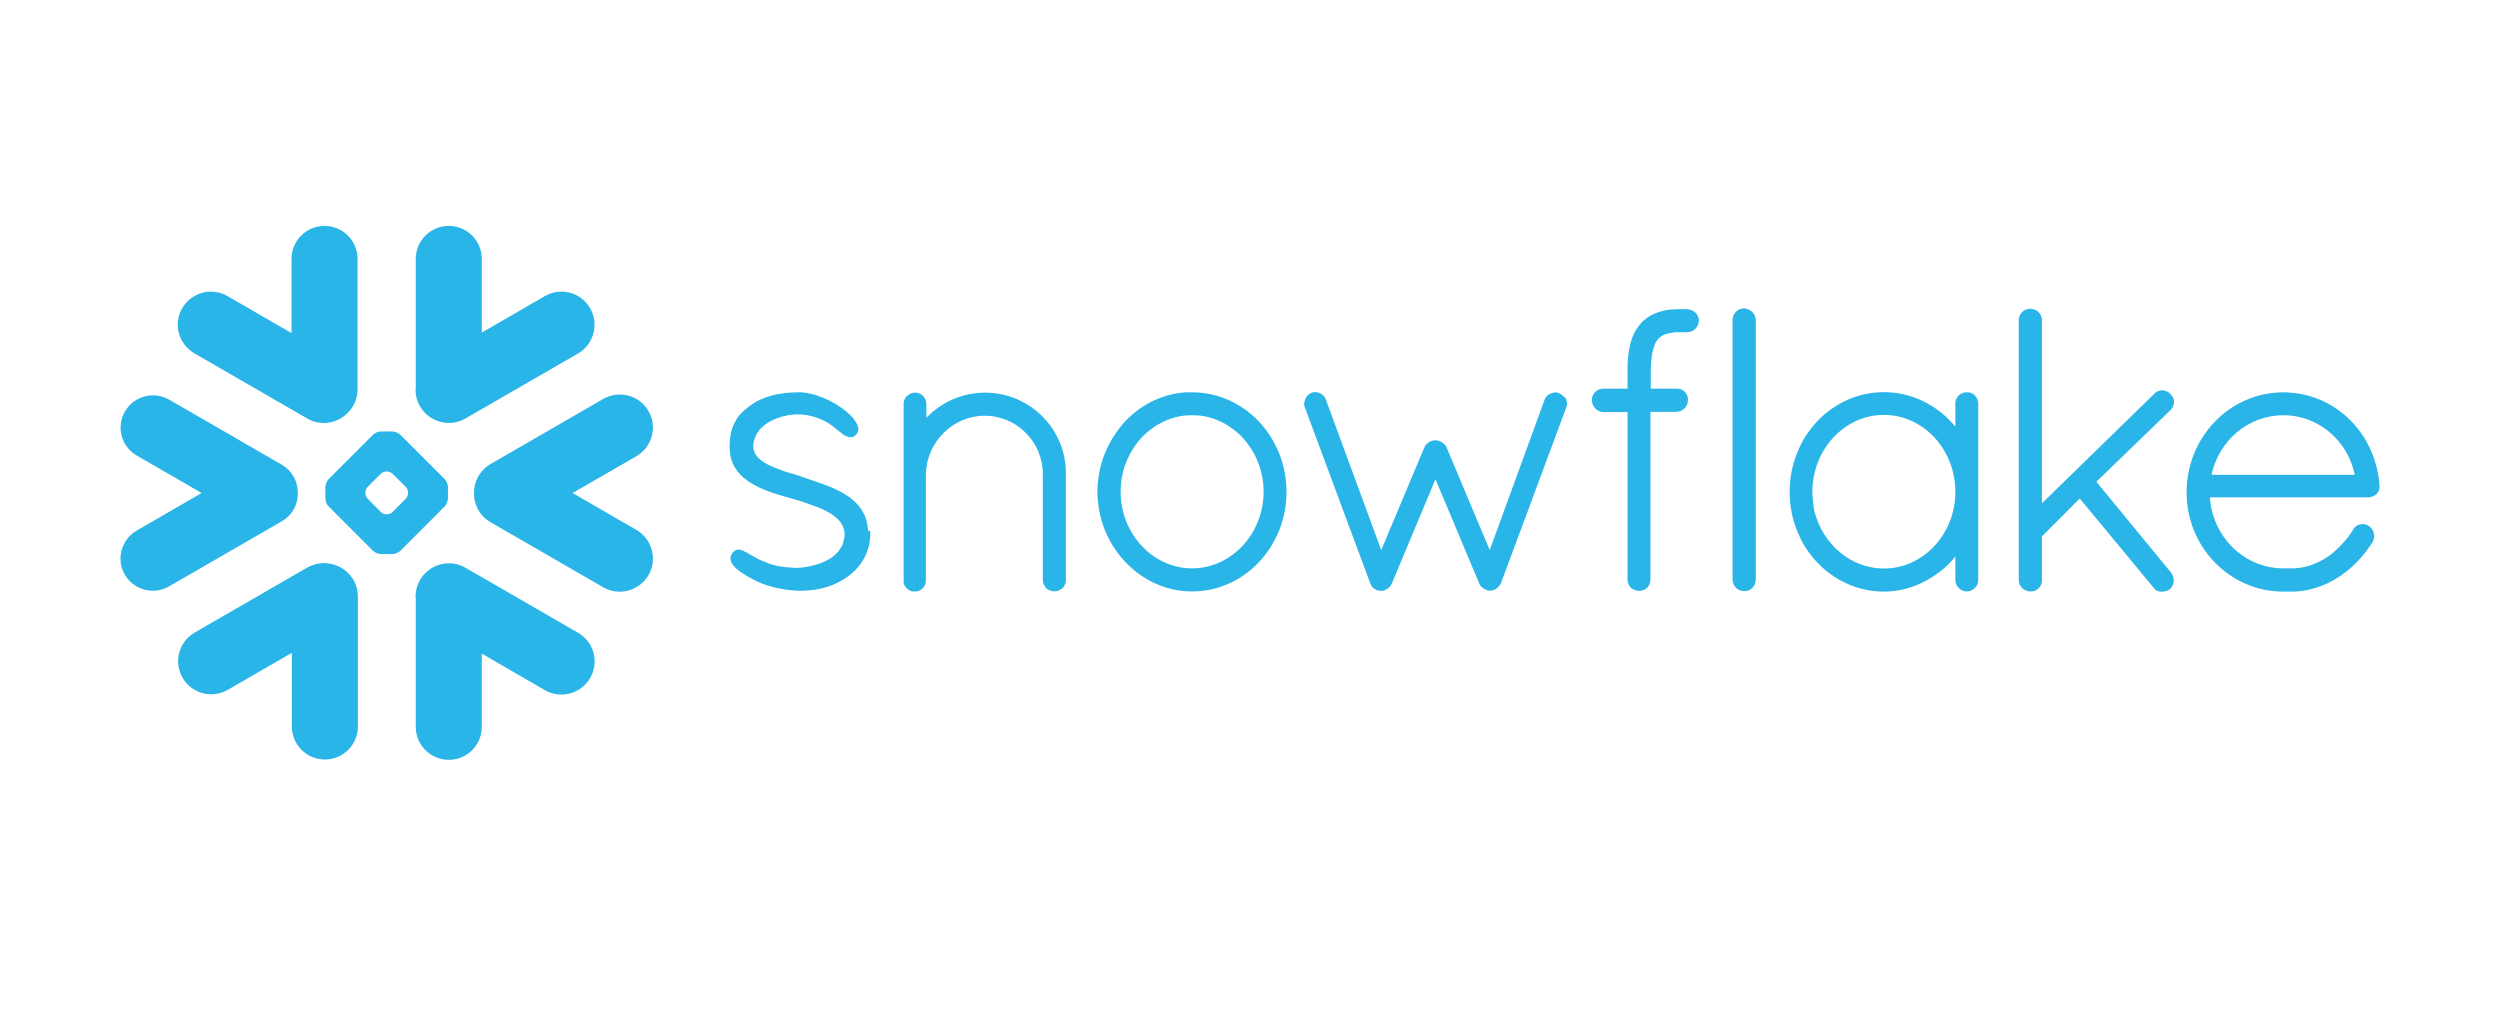 <svg width="166" height="68" viewBox="0 0 166 68" fill="none" xmlns="http://www.w3.org/2000/svg">
<g filter="url(#filter0_d_352_426)">
<rect x="1" width="164" height="65" rx="5" fill="white"/>
</g>
<path d="M38.38 42.014L30.901 37.695C29.854 37.09 28.51 37.453 27.893 38.5C27.662 38.918 27.563 39.37 27.607 39.811V48.261C27.607 49.473 28.587 50.453 29.799 50.453C31.011 50.453 31.991 49.473 31.991 48.261V43.402L36.177 45.826C37.223 46.432 38.578 46.069 39.184 45.022C39.8 43.964 39.437 42.62 38.38 42.014Z" fill="#29B5E8"/>
<path d="M19.776 32.749C19.787 31.966 19.379 31.239 18.707 30.854L11.228 26.535C10.909 26.348 10.534 26.248 10.16 26.248C9.389 26.248 8.684 26.656 8.298 27.317C7.703 28.342 8.056 29.653 9.08 30.248L13.387 32.738L9.08 35.228C8.585 35.514 8.232 35.977 8.078 36.528C7.924 37.078 8.001 37.662 8.287 38.158C8.673 38.819 9.378 39.227 10.149 39.227C10.523 39.227 10.898 39.128 11.217 38.94L18.696 34.622C19.379 34.247 19.787 33.52 19.776 32.749Z" fill="#29B5E8"/>
<path d="M12.925 23.472L20.404 27.791C21.274 28.298 22.353 28.133 23.036 27.46C23.477 27.064 23.741 26.491 23.741 25.852V17.192C23.741 15.98 22.761 15 21.549 15C20.337 15 19.357 15.98 19.357 17.192V22.117L15.105 19.66C14.059 19.054 12.715 19.407 12.098 20.465C11.482 21.522 11.867 22.866 12.925 23.472Z" fill="#29B5E8"/>
<path d="M29.744 33.101C29.744 33.267 29.645 33.498 29.535 33.619L26.572 36.583C26.451 36.704 26.219 36.792 26.054 36.792H25.294C25.129 36.792 24.897 36.693 24.776 36.583L21.813 33.619C21.692 33.498 21.604 33.267 21.604 33.101V32.341C21.604 32.176 21.703 31.944 21.813 31.823L24.776 28.86C24.897 28.738 25.129 28.65 25.294 28.65H26.054C26.219 28.65 26.451 28.749 26.572 28.86L29.535 31.823C29.656 31.944 29.744 32.176 29.744 32.341V33.101ZM27.1 32.738V32.705C27.1 32.583 27.034 32.418 26.946 32.33L26.065 31.46C25.977 31.372 25.812 31.305 25.691 31.305H25.657C25.536 31.305 25.371 31.372 25.283 31.46L24.413 32.33C24.325 32.418 24.259 32.583 24.259 32.705V32.738C24.259 32.859 24.325 33.035 24.413 33.112L25.283 33.994C25.371 34.082 25.536 34.148 25.657 34.148H25.691C25.812 34.148 25.988 34.082 26.065 33.994L26.946 33.112C27.023 33.024 27.1 32.859 27.1 32.738Z" fill="#29B5E8"/>
<path d="M30.901 27.791L38.38 23.472C39.426 22.866 39.789 21.522 39.184 20.465C38.578 19.407 37.234 19.054 36.177 19.66L31.991 22.084V17.192C31.991 15.98 31.011 15 29.799 15C28.587 15 27.607 15.98 27.607 17.192V25.676C27.563 26.116 27.651 26.579 27.893 26.987C28.51 28.033 29.854 28.397 30.901 27.791Z" fill="#29B5E8"/>
<path d="M21.901 37.431C21.406 37.332 20.877 37.42 20.403 37.684L12.924 42.003C11.878 42.609 11.514 43.953 12.12 45C12.726 46.057 14.07 46.41 15.127 45.804L19.379 43.347V48.239C19.379 49.451 20.359 50.431 21.571 50.431C22.783 50.431 23.763 49.451 23.763 48.239V39.579C23.752 38.5 22.948 37.596 21.901 37.431Z" fill="#29B5E8"/>
<path d="M43.061 27.295C42.455 26.238 41.111 25.885 40.054 26.491L32.575 30.81C31.859 31.228 31.462 31.977 31.473 32.749C31.462 33.52 31.859 34.269 32.575 34.677L40.054 38.995C41.1 39.601 42.444 39.238 43.061 38.191C43.667 37.145 43.303 35.8 42.257 35.184L38.016 32.738L42.257 30.292C43.303 29.686 43.667 28.342 43.061 27.295Z" fill="#29B5E8"/>
<path d="M158 32.231V32.319C158 32.727 157.658 33.024 157.24 33.024H146.732C146.754 33.278 146.787 33.52 146.831 33.751C147.316 36.032 149.265 37.728 151.578 37.739C151.589 37.739 151.699 37.739 151.887 37.739C151.92 37.739 151.942 37.739 151.975 37.739H152.195C152.239 37.739 152.294 37.739 152.338 37.739C152.382 37.739 152.426 37.739 152.47 37.728H152.481C153.253 37.673 154.024 37.354 154.717 36.858C154.751 36.836 154.795 36.803 154.828 36.77C154.839 36.77 154.839 36.759 154.85 36.759C154.883 36.737 154.905 36.715 154.938 36.682C154.949 36.671 154.96 36.66 154.971 36.649C154.993 36.627 155.026 36.605 155.048 36.583C155.059 36.572 155.081 36.55 155.103 36.539C155.125 36.517 155.136 36.505 155.158 36.483C155.18 36.461 155.202 36.45 155.213 36.428C155.224 36.417 155.246 36.395 155.257 36.384C155.279 36.362 155.301 36.34 155.334 36.318C155.345 36.307 155.356 36.285 155.367 36.274C155.389 36.252 155.422 36.219 155.444 36.197C155.455 36.186 155.466 36.175 155.478 36.164C155.5 36.131 155.533 36.109 155.555 36.076C155.566 36.065 155.577 36.054 155.588 36.043C155.621 36.01 155.643 35.988 155.665 35.955C155.676 35.944 155.687 35.933 155.698 35.922C155.72 35.889 155.742 35.867 155.775 35.834C155.786 35.822 155.797 35.8 155.808 35.789C155.83 35.756 155.852 35.734 155.874 35.712C155.896 35.69 155.907 35.668 155.929 35.646C155.94 35.624 155.962 35.602 155.973 35.58C155.995 35.547 156.028 35.514 156.05 35.47C156.061 35.459 156.061 35.448 156.072 35.437C156.138 35.349 156.193 35.25 156.26 35.15C156.26 35.15 156.26 35.15 156.26 35.139C156.271 35.117 156.293 35.095 156.304 35.073C156.315 35.062 156.315 35.051 156.326 35.051C156.337 35.04 156.348 35.029 156.359 35.018C156.37 35.007 156.381 34.996 156.392 34.985C156.403 34.974 156.414 34.963 156.425 34.952C156.436 34.941 156.447 34.93 156.458 34.93C156.469 34.919 156.491 34.908 156.513 34.897C156.524 34.886 156.546 34.875 156.557 34.875C156.568 34.864 156.59 34.864 156.601 34.853C156.612 34.842 156.623 34.842 156.634 34.842C156.656 34.831 156.667 34.831 156.689 34.831C156.7 34.831 156.7 34.82 156.711 34.82C156.766 34.809 156.832 34.798 156.898 34.798C156.964 34.798 157.031 34.809 157.097 34.831C157.097 34.831 157.097 34.831 157.108 34.831C157.13 34.842 157.163 34.842 157.185 34.864C157.196 34.864 157.196 34.864 157.207 34.875C157.24 34.886 157.262 34.897 157.284 34.919L157.295 34.93C157.647 35.184 157.758 35.635 157.537 35.999C157.515 36.043 157.482 36.087 157.46 36.12C157.449 36.131 157.449 36.142 157.438 36.153C156.689 37.288 155.676 38.191 154.552 38.731C154.53 38.742 154.508 38.753 154.475 38.764H154.464C153.946 39.006 153.385 39.172 152.779 39.249C152.768 39.249 152.757 39.249 152.746 39.249C152.691 39.26 152.647 39.26 152.592 39.26C152.559 39.26 152.537 39.26 152.504 39.271C152.47 39.271 152.426 39.271 152.393 39.282C152.327 39.282 152.25 39.282 152.184 39.282C152.173 39.282 151.909 39.282 151.732 39.282C151.633 39.282 151.578 39.282 151.567 39.282C148.032 39.26 145.19 36.307 145.19 32.694C145.19 29.025 148.054 26.05 151.622 26.05C151.732 26.05 151.832 26.05 151.942 26.061C153.186 26.127 154.332 26.546 155.279 27.24L155.29 27.251C155.345 27.284 155.4 27.328 155.444 27.372C155.466 27.394 155.5 27.416 155.533 27.438C155.555 27.46 155.588 27.482 155.61 27.493C156.953 28.606 157.857 30.281 158 32.231ZM146.842 31.526H156.359C155.885 29.234 153.913 27.571 151.644 27.571C149.309 27.571 147.36 29.201 146.842 31.526Z" fill="#29B5E8"/>
<path d="M131.135 26.27C131.256 26.392 131.333 26.546 131.355 26.733C131.355 26.755 131.355 26.788 131.355 26.81V38.511C131.355 38.929 131.003 39.271 130.595 39.271C130.176 39.271 129.835 38.918 129.835 38.511V36.957C129.549 37.31 129.229 37.629 128.877 37.905C128.866 37.916 128.855 37.916 128.844 37.927C128.811 37.949 128.778 37.982 128.745 38.004C127.698 38.808 126.42 39.282 125.088 39.282C122.94 39.282 121.045 38.136 119.922 36.406C119.911 36.395 119.9 36.373 119.889 36.362C119.856 36.307 119.823 36.252 119.79 36.197C119.768 36.164 119.746 36.131 119.723 36.087C119.701 36.054 119.679 36.01 119.668 35.977C119.635 35.922 119.602 35.867 119.58 35.812C119.569 35.789 119.569 35.778 119.558 35.756C119.14 34.93 118.886 33.994 118.842 33.002C118.831 32.892 118.831 32.782 118.831 32.66C118.831 32.539 118.831 32.429 118.842 32.319C118.886 31.327 119.14 30.391 119.558 29.565C119.569 29.554 119.569 29.532 119.58 29.51C119.613 29.454 119.635 29.399 119.668 29.344C119.69 29.311 119.701 29.267 119.723 29.234C119.746 29.201 119.768 29.168 119.79 29.124C119.823 29.069 119.856 29.014 119.889 28.959C119.9 28.948 119.911 28.926 119.922 28.915C121.045 27.185 122.94 26.039 125.088 26.039C126.542 26.039 127.907 26.568 129.009 27.494C129.306 27.747 129.582 28.022 129.835 28.331V26.799C129.835 26.777 129.835 26.744 129.835 26.722C129.857 26.535 129.934 26.381 130.055 26.259C130.066 26.248 130.088 26.238 130.099 26.227L130.11 26.215C130.121 26.204 130.132 26.204 130.143 26.193C130.154 26.182 130.166 26.182 130.177 26.171C130.188 26.171 130.188 26.16 130.199 26.16C130.21 26.149 130.232 26.149 130.243 26.138H130.254C130.276 26.127 130.287 26.116 130.309 26.105C130.353 26.083 130.397 26.072 130.452 26.061H130.463C130.485 26.061 130.507 26.05 130.529 26.05C130.551 26.05 130.584 26.05 130.606 26.05C130.639 26.05 130.661 26.05 130.683 26.05C130.705 26.05 130.727 26.061 130.749 26.061H130.76C130.804 26.072 130.859 26.083 130.903 26.105C130.926 26.116 130.937 26.127 130.959 26.138C130.97 26.138 130.97 26.138 130.97 26.138C130.981 26.149 131.003 26.16 131.014 26.16C131.025 26.171 131.025 26.171 131.036 26.171C131.047 26.182 131.058 26.182 131.069 26.193C131.08 26.204 131.091 26.204 131.102 26.215C131.113 26.215 131.113 26.227 131.113 26.227C131.113 26.248 131.124 26.248 131.135 26.27ZM125.088 37.751C127.698 37.751 129.835 35.47 129.835 32.66C129.835 29.84 127.709 27.549 125.088 27.549C122.488 27.549 120.34 29.84 120.34 32.66C120.34 32.749 120.34 32.837 120.351 32.925C120.351 32.958 120.362 33.002 120.362 33.035C120.362 33.09 120.373 33.134 120.373 33.189C120.373 33.233 120.384 33.267 120.384 33.31C120.395 33.355 120.395 33.399 120.395 33.443C120.406 33.476 120.406 33.509 120.406 33.542C120.417 33.597 120.417 33.641 120.428 33.696C120.439 33.718 120.439 33.74 120.439 33.762C120.45 33.817 120.461 33.883 120.472 33.938C120.472 33.95 120.484 33.961 120.484 33.972C121.045 36.153 122.907 37.751 125.088 37.751Z" fill="#29B5E8"/>
<path d="M111.991 20.531H111.782C111.76 20.531 111.727 20.531 111.705 20.531C111.672 20.531 111.65 20.531 111.617 20.531C111.54 20.531 111.474 20.531 111.397 20.531C111.386 20.531 111.364 20.531 111.352 20.531C111.297 20.531 111.242 20.531 111.176 20.542C111.165 20.542 111.154 20.542 111.143 20.542C111.088 20.553 111.022 20.553 110.967 20.553C110.956 20.553 110.956 20.553 110.945 20.553C110.879 20.564 110.824 20.564 110.769 20.575H110.758C110.372 20.63 110.031 20.74 109.711 20.894C109.711 20.894 109.711 20.894 109.7 20.894C109.656 20.916 109.612 20.949 109.568 20.971C109.557 20.971 109.557 20.982 109.546 20.982C109.513 21.004 109.469 21.026 109.436 21.049C109.425 21.059 109.403 21.07 109.392 21.081C109.359 21.104 109.337 21.126 109.304 21.148C109.282 21.17 109.26 21.181 109.238 21.203C109.216 21.214 109.205 21.236 109.183 21.247C109.15 21.28 109.117 21.302 109.083 21.335C109.072 21.346 109.072 21.346 109.061 21.357C109.028 21.401 108.984 21.434 108.951 21.478C108.94 21.489 108.94 21.5 108.929 21.5C108.896 21.533 108.863 21.566 108.841 21.61C108.83 21.621 108.819 21.643 108.808 21.654C108.786 21.688 108.764 21.709 108.742 21.742C108.731 21.754 108.731 21.765 108.72 21.776C108.698 21.809 108.665 21.853 108.643 21.886C108.643 21.897 108.632 21.897 108.632 21.897C108.423 22.238 108.279 22.635 108.191 23.12C108.191 23.131 108.191 23.131 108.191 23.142C108.18 23.197 108.169 23.263 108.158 23.329C108.158 23.351 108.147 23.362 108.147 23.384C108.136 23.439 108.136 23.494 108.125 23.549C108.125 23.582 108.114 23.616 108.114 23.648C108.103 23.693 108.103 23.737 108.103 23.781C108.103 23.825 108.092 23.88 108.092 23.924C108.092 23.957 108.092 23.99 108.081 24.023C108.081 24.089 108.07 24.155 108.07 24.232C108.07 24.255 108.07 24.265 108.07 24.276C108.07 24.365 108.07 24.453 108.07 24.552V25.808H106.484C106.385 25.808 106.286 25.819 106.198 25.852C105.911 25.962 105.702 26.227 105.702 26.546C105.702 26.843 105.845 27.097 106.076 27.24C106.187 27.317 106.33 27.361 106.473 27.361H106.484H108.07V38.467C108.07 38.478 108.07 38.5 108.07 38.511C108.07 38.522 108.07 38.533 108.07 38.544C108.081 38.72 108.158 38.885 108.268 39.007C108.279 39.017 108.301 39.04 108.323 39.051C108.323 39.051 108.334 39.051 108.334 39.062C108.345 39.073 108.367 39.084 108.378 39.095C108.39 39.106 108.39 39.106 108.401 39.106C108.412 39.117 108.412 39.117 108.423 39.117C108.544 39.194 108.698 39.238 108.852 39.238C108.874 39.238 108.907 39.238 108.929 39.227C109.083 39.216 109.216 39.15 109.326 39.062C109.337 39.051 109.359 39.04 109.37 39.017L109.381 39.007C109.392 38.995 109.403 38.984 109.414 38.974C109.535 38.83 109.601 38.643 109.59 38.456V27.35H111.297H111.308C111.76 27.328 112.09 26.976 112.079 26.535C112.079 26.535 112.079 26.535 112.079 26.524C112.079 26.513 112.079 26.491 112.079 26.48C112.079 26.469 112.079 26.469 112.079 26.469C112.068 26.304 111.991 26.149 111.881 26.028C111.87 26.017 111.848 25.995 111.837 25.984C111.826 25.973 111.826 25.973 111.826 25.973C111.815 25.962 111.804 25.962 111.793 25.951C111.782 25.94 111.771 25.94 111.76 25.929C111.749 25.929 111.749 25.918 111.738 25.918C111.727 25.907 111.705 25.896 111.694 25.896L111.683 25.885C111.661 25.874 111.65 25.863 111.628 25.863C111.628 25.863 111.617 25.863 111.617 25.852C111.595 25.841 111.584 25.841 111.562 25.83C111.551 25.83 111.551 25.83 111.54 25.83C111.518 25.83 111.507 25.819 111.485 25.819C111.474 25.819 111.463 25.819 111.452 25.819C111.441 25.819 111.419 25.819 111.408 25.808C111.397 25.808 111.386 25.808 111.375 25.808C111.363 25.808 111.353 25.808 111.341 25.808C111.33 25.808 111.319 25.808 111.319 25.808H109.612V24.552C109.612 24.541 109.612 24.53 109.612 24.53C109.612 24.464 109.612 24.398 109.623 24.343C109.623 24.332 109.623 24.309 109.623 24.288C109.623 24.232 109.623 24.177 109.634 24.133C109.634 24.122 109.634 24.111 109.634 24.1C109.634 24.045 109.645 23.979 109.645 23.924C109.7 23.307 109.843 22.91 109.976 22.668C109.976 22.657 109.976 22.657 109.987 22.657C109.998 22.646 110.009 22.624 110.02 22.613C110.031 22.602 110.031 22.591 110.042 22.58C110.042 22.569 110.053 22.558 110.053 22.558C110.064 22.536 110.086 22.514 110.108 22.503C110.306 22.271 110.626 22.139 111.077 22.084C111.088 22.084 111.088 22.084 111.099 22.084C111.121 22.084 111.154 22.073 111.176 22.073C111.187 22.073 111.209 22.073 111.22 22.062C111.242 22.062 111.264 22.062 111.297 22.062C111.319 22.062 111.33 22.062 111.352 22.062C111.375 22.062 111.397 22.062 111.419 22.062C111.441 22.062 111.463 22.062 111.485 22.062C111.507 22.062 111.529 22.062 111.551 22.062C111.584 22.062 111.617 22.062 111.65 22.062C111.672 22.062 111.694 22.062 111.727 22.051C111.76 22.051 111.782 22.062 111.815 22.062H112.024C112.454 22.062 112.806 21.709 112.806 21.28C112.806 20.85 112.421 20.531 111.991 20.531Z" fill="#29B5E8"/>
<path d="M116.1 20.553C116.078 20.542 116.067 20.542 116.045 20.531C116.034 20.531 116.034 20.52 116.023 20.52C116.012 20.52 116.001 20.509 115.99 20.509C115.979 20.509 115.968 20.498 115.957 20.498C115.946 20.498 115.924 20.487 115.913 20.487C115.902 20.487 115.891 20.487 115.88 20.476C115.858 20.476 115.825 20.476 115.803 20.476C115.384 20.476 115.042 20.828 115.042 21.236V38.489C115.042 38.907 115.395 39.249 115.803 39.249C115.825 39.249 115.858 39.249 115.88 39.249H115.891C115.913 39.249 115.935 39.238 115.957 39.238H115.968C115.99 39.227 116.001 39.227 116.023 39.227H116.034C116.331 39.139 116.541 38.885 116.574 38.577C116.574 38.555 116.585 38.522 116.585 38.5V21.247C116.585 21.225 116.585 21.192 116.574 21.17C116.541 20.894 116.364 20.663 116.1 20.553Z" fill="#29B5E8"/>
<path d="M57.633 35.206C57.622 35.161 57.622 35.117 57.622 35.073C57.622 35.04 57.611 35.018 57.611 34.985C57.6 34.952 57.6 34.919 57.6 34.886C57.589 34.853 57.589 34.82 57.578 34.787C57.578 34.765 57.567 34.732 57.567 34.71C57.556 34.677 57.556 34.633 57.545 34.599C57.534 34.578 57.534 34.556 57.523 34.544C57.512 34.5 57.501 34.467 57.49 34.423C57.49 34.412 57.479 34.39 57.479 34.379C57.468 34.335 57.446 34.291 57.424 34.247C57.424 34.236 57.413 34.236 57.413 34.225C57.391 34.181 57.369 34.137 57.347 34.093C57.347 34.093 57.347 34.082 57.336 34.082C57.16 33.718 56.895 33.41 56.576 33.156C56.532 33.123 56.488 33.079 56.444 33.046C56.444 33.046 56.444 33.046 56.433 33.035C56.433 33.035 56.422 33.035 56.422 33.024C56.389 33.002 56.367 32.98 56.334 32.969C55.937 32.694 55.508 32.473 54.88 32.231C54.869 32.231 54.858 32.22 54.847 32.22C54.836 32.209 54.825 32.209 54.813 32.209C54.461 32.077 54.087 31.944 53.712 31.823C53.701 31.823 53.701 31.823 53.69 31.812C53.657 31.801 53.613 31.79 53.569 31.768C53.547 31.757 53.525 31.757 53.503 31.746C53.371 31.702 53.249 31.658 53.117 31.614C53.029 31.581 52.93 31.548 52.809 31.515C52.776 31.504 52.699 31.482 52.633 31.46C52.633 31.46 52.633 31.46 52.622 31.46C52.589 31.449 52.544 31.438 52.5 31.427C52.181 31.327 51.917 31.239 51.696 31.151C51.333 31.019 51.002 30.876 50.727 30.699C50.716 30.699 50.716 30.688 50.716 30.688C50.342 30.457 50.088 30.16 50.033 29.785C50.033 29.763 50.022 29.73 50.022 29.708C50.022 29.697 50.022 29.697 50.022 29.697C50.022 29.664 50.022 29.642 50.022 29.609C50.022 29.565 50.022 29.521 50.033 29.477C50.033 29.465 50.033 29.454 50.033 29.444C50.033 29.41 50.044 29.377 50.044 29.344C50.044 29.333 50.044 29.322 50.055 29.311C50.066 29.278 50.066 29.245 50.077 29.212C50.077 29.212 50.077 29.201 50.088 29.201C50.099 29.168 50.11 29.124 50.121 29.091C50.286 28.595 50.683 28.232 51.146 27.978C51.179 27.967 51.212 27.945 51.234 27.934C51.267 27.923 51.289 27.901 51.322 27.89C51.366 27.868 51.421 27.846 51.465 27.824C51.498 27.813 51.52 27.802 51.553 27.791C51.608 27.769 51.652 27.758 51.707 27.736C51.729 27.725 51.763 27.714 51.795 27.703C51.851 27.692 51.895 27.67 51.95 27.659C51.983 27.648 52.005 27.637 52.038 27.637C52.082 27.626 52.137 27.615 52.181 27.604C52.214 27.593 52.247 27.593 52.28 27.582C52.335 27.57 52.379 27.559 52.423 27.559C52.456 27.559 52.478 27.549 52.511 27.549C52.566 27.538 52.622 27.538 52.677 27.538C52.688 27.538 52.699 27.538 52.721 27.526C52.787 27.526 52.864 27.515 52.93 27.515C53.007 27.515 53.084 27.515 53.161 27.526C53.172 27.526 53.183 27.526 53.194 27.526C53.756 27.559 54.219 27.703 54.593 27.879C54.626 27.89 54.648 27.912 54.681 27.923C54.692 27.934 54.714 27.945 54.725 27.945C54.758 27.967 54.791 27.978 54.836 28C54.847 28 54.847 28.011 54.858 28.011C54.891 28.033 54.935 28.055 54.968 28.077H54.979C55.023 28.099 55.067 28.132 55.1 28.154C55.1 28.154 55.1 28.154 55.1 28.166C55.144 28.188 55.177 28.221 55.221 28.243C55.232 28.254 55.254 28.265 55.265 28.276C55.353 28.342 55.496 28.452 55.618 28.551C55.629 28.562 55.651 28.573 55.651 28.584C55.75 28.661 55.838 28.738 55.926 28.794C55.937 28.805 55.959 28.816 55.959 28.826L55.97 28.837C55.981 28.849 55.992 28.849 56.003 28.86C56.025 28.871 56.047 28.893 56.069 28.904C56.08 28.915 56.091 28.915 56.102 28.915C56.124 28.926 56.146 28.937 56.168 28.948C56.179 28.948 56.179 28.959 56.19 28.959C56.212 28.97 56.234 28.981 56.267 28.992C56.279 28.992 56.279 28.992 56.279 29.003C56.312 29.014 56.334 29.025 56.367 29.025C56.433 29.036 56.488 29.036 56.554 29.025C56.565 29.025 56.565 29.025 56.576 29.025C56.587 29.025 56.609 29.014 56.631 29.014C56.642 29.014 56.642 29.003 56.642 29.003C56.653 29.003 56.653 29.003 56.664 28.992C56.686 28.981 56.719 28.97 56.741 28.948C56.752 28.948 56.752 28.948 56.752 28.937C56.785 28.915 56.807 28.904 56.829 28.882C56.851 28.86 56.873 28.837 56.884 28.816C56.895 28.805 56.906 28.782 56.917 28.76L56.928 28.749C57.061 28.529 56.983 28.232 56.752 27.912C56.752 27.901 56.741 27.901 56.741 27.89C56.73 27.879 56.73 27.868 56.719 27.857C56.179 27.152 54.946 26.392 53.8 26.138C53.789 26.138 53.789 26.138 53.778 26.138C53.734 26.127 53.679 26.116 53.635 26.105C53.624 26.105 53.602 26.105 53.591 26.094C53.547 26.083 53.503 26.083 53.47 26.083C53.459 26.083 53.437 26.072 53.426 26.072C53.393 26.072 53.349 26.061 53.304 26.061C53.294 26.061 53.272 26.061 53.261 26.05C53.205 26.05 53.15 26.05 53.106 26.05C53.018 26.05 52.941 26.05 52.864 26.05C52.82 26.05 52.776 26.05 52.732 26.061C52.699 26.061 52.666 26.061 52.633 26.061C52.566 26.072 52.511 26.072 52.445 26.072C52.434 26.072 52.412 26.072 52.39 26.072C52.324 26.083 52.247 26.083 52.181 26.094C52.17 26.094 52.17 26.094 52.159 26.094C52.082 26.105 52.016 26.116 51.95 26.127H51.939C51.873 26.138 51.795 26.149 51.729 26.16H51.718C51.575 26.182 51.432 26.215 51.3 26.248C51.234 26.259 51.168 26.282 51.102 26.304C51.035 26.326 50.98 26.348 50.925 26.359C50.914 26.359 50.914 26.359 50.914 26.359C50.859 26.381 50.804 26.403 50.738 26.425C50.727 26.425 50.727 26.436 50.727 26.436C50.672 26.458 50.617 26.48 50.562 26.502C50.551 26.502 50.551 26.502 50.54 26.513C50.496 26.535 50.441 26.557 50.397 26.579C50.386 26.59 50.375 26.59 50.364 26.59C50.319 26.612 50.276 26.634 50.231 26.656C50.22 26.667 50.209 26.667 50.198 26.678C50.154 26.7 50.11 26.722 50.077 26.755C50.066 26.766 50.055 26.766 50.044 26.777C49.989 26.81 49.934 26.843 49.89 26.877C49.835 26.921 49.769 26.965 49.714 27.009C49.703 27.009 49.703 27.009 49.703 27.02C49.427 27.218 49.196 27.438 49.009 27.681C48.998 27.692 48.998 27.703 48.987 27.714C48.965 27.747 48.943 27.78 48.921 27.813C48.91 27.835 48.888 27.868 48.877 27.89C48.866 27.912 48.855 27.923 48.843 27.945C48.822 27.989 48.8 28.033 48.778 28.077C48.778 28.088 48.766 28.088 48.766 28.088C48.59 28.43 48.491 28.816 48.458 29.3C48.458 29.311 48.458 29.311 48.458 29.322C48.458 29.41 48.447 29.488 48.447 29.576C48.447 29.642 48.447 29.708 48.447 29.774C48.447 29.785 48.447 29.796 48.447 29.807C48.48 30.721 48.899 31.404 49.648 31.933C49.659 31.933 49.659 31.944 49.67 31.944C49.703 31.966 49.736 31.988 49.769 32.011C49.791 32.022 49.813 32.044 49.835 32.055C49.846 32.066 49.846 32.066 49.857 32.066C50.595 32.528 51.498 32.804 52.258 33.013C52.633 33.123 52.963 33.211 53.062 33.244C53.084 33.255 53.106 33.255 53.128 33.266C53.58 33.421 53.932 33.542 54.219 33.652C54.241 33.663 54.263 33.663 54.285 33.674C54.296 33.674 54.296 33.685 54.307 33.685C54.472 33.751 54.626 33.817 54.781 33.894C54.913 33.961 55.023 34.027 55.144 34.093C55.441 34.28 55.684 34.489 55.838 34.71C55.849 34.721 55.849 34.721 55.849 34.732C55.86 34.754 55.882 34.765 55.882 34.787C55.893 34.798 55.893 34.809 55.904 34.82C55.915 34.831 55.926 34.853 55.926 34.864C55.937 34.875 55.937 34.897 55.948 34.919C55.959 34.93 55.959 34.941 55.97 34.952C55.981 34.974 55.981 34.985 55.992 35.007C55.992 35.018 56.003 35.029 56.003 35.04C56.014 35.062 56.014 35.084 56.025 35.106C56.025 35.117 56.036 35.128 56.036 35.139C56.047 35.161 56.047 35.184 56.047 35.206C56.047 35.217 56.058 35.227 56.058 35.239C56.058 35.261 56.069 35.294 56.069 35.316C56.069 35.327 56.069 35.338 56.069 35.349C56.069 35.382 56.08 35.426 56.08 35.459C56.08 35.514 56.08 35.569 56.069 35.624C56.069 35.635 56.069 35.657 56.069 35.668C56.069 35.712 56.058 35.756 56.047 35.789C56.047 35.8 56.047 35.811 56.036 35.822C56.014 35.933 55.981 36.043 55.948 36.142V36.153C55.926 36.197 55.904 36.252 55.882 36.296C55.882 36.307 55.882 36.307 55.871 36.307C55.816 36.406 55.75 36.505 55.673 36.605C55.64 36.649 55.596 36.693 55.552 36.737C55.463 36.825 55.375 36.902 55.276 36.979C55.276 36.979 55.265 36.979 55.265 36.99C55.221 37.023 55.166 37.056 55.122 37.089C55.111 37.1 55.111 37.1 55.1 37.1C55.012 37.156 54.924 37.2 54.836 37.244C54.803 37.255 54.77 37.277 54.736 37.288C54.703 37.299 54.659 37.321 54.626 37.343C54.593 37.354 54.571 37.365 54.538 37.376C54.45 37.409 54.373 37.442 54.285 37.464C54.274 37.464 54.263 37.475 54.252 37.475C54.197 37.486 54.153 37.508 54.098 37.519C54.087 37.519 54.065 37.53 54.053 37.53C53.888 37.574 53.723 37.607 53.558 37.64H53.547C53.47 37.651 53.393 37.662 53.316 37.673C53.282 37.673 53.261 37.684 53.227 37.684C53.205 37.684 53.172 37.684 53.15 37.695C53.095 37.695 53.029 37.706 52.974 37.706C52.853 37.706 52.743 37.706 52.633 37.695C52.589 37.695 52.544 37.695 52.5 37.684C52.445 37.673 52.379 37.673 52.324 37.673C52.269 37.673 52.214 37.662 52.159 37.662C52.115 37.651 52.071 37.651 52.027 37.64C51.928 37.629 51.84 37.607 51.74 37.596C51.696 37.585 51.652 37.585 51.608 37.574C51.564 37.563 51.509 37.552 51.465 37.541C51.41 37.53 51.355 37.519 51.311 37.497C51.278 37.486 51.234 37.475 51.201 37.464C51.113 37.442 51.025 37.409 50.947 37.376C50.925 37.365 50.914 37.365 50.892 37.354C50.705 37.288 50.529 37.211 50.353 37.123C50.342 37.123 50.342 37.111 50.331 37.111C50.22 37.056 50.022 36.946 49.835 36.836C49.824 36.825 49.802 36.814 49.78 36.803C49.648 36.726 49.538 36.66 49.427 36.616C49.416 36.605 49.416 36.605 49.405 36.605C49.394 36.605 49.394 36.594 49.394 36.594C49.361 36.583 49.339 36.572 49.317 36.561C49.306 36.561 49.306 36.55 49.295 36.55C49.229 36.528 49.163 36.505 49.108 36.495C49.086 36.495 49.075 36.495 49.053 36.495C49.042 36.495 49.042 36.495 49.031 36.495C48.91 36.495 48.8 36.539 48.711 36.627C48.689 36.649 48.667 36.66 48.656 36.682C48.656 36.693 48.645 36.693 48.645 36.704C48.634 36.715 48.623 36.737 48.612 36.748C48.601 36.759 48.601 36.77 48.601 36.77C48.59 36.781 48.579 36.792 48.579 36.803C48.568 36.814 48.568 36.825 48.568 36.836C48.557 36.847 48.557 36.858 48.546 36.869C48.546 36.88 48.535 36.88 48.535 36.891C48.524 36.902 48.524 36.924 48.524 36.935C48.524 36.946 48.513 36.946 48.513 36.957C48.513 36.968 48.502 36.99 48.502 37.001C48.502 37.012 48.502 37.012 48.502 37.023C48.502 37.045 48.502 37.067 48.502 37.078V37.089C48.502 37.111 48.502 37.133 48.513 37.166V37.178C48.524 37.2 48.524 37.222 48.524 37.233C48.524 37.244 48.535 37.255 48.535 37.266C48.546 37.277 48.546 37.299 48.557 37.321C48.557 37.332 48.568 37.332 48.568 37.343C48.612 37.442 48.678 37.541 48.766 37.629C48.855 37.728 48.976 37.839 49.119 37.938C49.152 37.96 49.196 37.993 49.24 38.026C49.251 38.037 49.251 38.037 49.262 38.037C49.372 38.114 49.493 38.191 49.626 38.268C49.659 38.29 49.692 38.301 49.725 38.323C49.758 38.345 49.791 38.356 49.824 38.378C49.857 38.401 49.912 38.422 49.945 38.444C49.978 38.456 50 38.478 50.033 38.489C50.099 38.522 50.165 38.555 50.231 38.588C50.242 38.599 50.242 38.599 50.253 38.599C50.331 38.632 50.397 38.665 50.474 38.698C50.507 38.709 50.529 38.72 50.562 38.731C50.573 38.731 50.573 38.742 50.584 38.742C51.267 39.006 52.104 39.183 52.853 39.216C52.908 39.216 52.963 39.227 53.018 39.227C53.04 39.227 53.062 39.227 53.095 39.227C53.15 39.227 53.205 39.227 53.272 39.227C53.282 39.227 53.282 39.227 53.294 39.227C54.505 39.194 55.485 38.874 56.334 38.257C57.27 37.552 57.788 36.55 57.788 35.459C57.788 35.393 57.788 35.316 57.776 35.249C57.633 35.261 57.633 35.227 57.633 35.206Z" fill="#29B5E8"/>
<path d="M65.421 26.072C65.421 26.072 65.41 26.072 65.421 26.072C63.923 26.072 62.524 26.678 61.511 27.747V26.832C61.511 26.414 61.191 26.072 60.773 26.072C60.739 26.072 60.718 26.072 60.695 26.072C60.519 26.094 60.354 26.171 60.233 26.293C60.233 26.293 60.233 26.293 60.222 26.293C60.211 26.304 60.2 26.315 60.189 26.326C60.178 26.326 60.178 26.337 60.178 26.337C60.167 26.348 60.167 26.359 60.156 26.37C60.145 26.381 60.145 26.392 60.134 26.403C60.134 26.414 60.123 26.414 60.123 26.425C60.112 26.436 60.101 26.458 60.09 26.469V26.48C60.079 26.502 60.068 26.513 60.057 26.535C60.046 26.579 60.023 26.634 60.013 26.678V26.689C60.013 26.711 60.002 26.733 60.002 26.755C60.002 26.777 60.002 26.81 60.002 26.832V38.665L59.99 38.72L60.023 38.753C60.023 38.764 60.023 38.786 60.035 38.808V38.819C60.046 38.83 60.046 38.852 60.068 38.874C60.167 39.062 60.343 39.205 60.563 39.271H60.574H60.751C60.784 39.271 60.806 39.271 60.839 39.271C60.861 39.271 60.872 39.26 60.894 39.26C60.905 39.26 60.905 39.26 60.916 39.26C60.938 39.249 60.971 39.249 60.993 39.238C61.125 39.194 61.246 39.106 61.312 38.995L61.323 38.984C61.378 38.929 61.4 38.874 61.433 38.797C61.433 38.786 61.444 38.786 61.444 38.775C61.444 38.775 61.444 38.775 61.444 38.764C61.456 38.731 61.467 38.687 61.477 38.654V38.643V31.482C61.532 29.344 63.273 27.615 65.366 27.604C65.366 27.604 65.366 27.604 65.377 27.604C67.514 27.604 69.243 29.344 69.243 31.471V38.511C69.243 38.544 69.243 38.566 69.254 38.588C69.265 38.775 69.353 38.929 69.463 39.05C69.474 39.062 69.485 39.073 69.496 39.084C69.507 39.095 69.507 39.095 69.507 39.095C69.518 39.106 69.529 39.106 69.54 39.117C69.551 39.128 69.562 39.128 69.573 39.139C69.584 39.139 69.584 39.15 69.595 39.15C69.606 39.161 69.628 39.161 69.639 39.172H69.65C69.662 39.183 69.683 39.194 69.706 39.205C69.75 39.227 69.794 39.238 69.849 39.249C69.86 39.249 69.86 39.249 69.86 39.249C69.882 39.249 69.904 39.26 69.926 39.26C69.948 39.26 69.981 39.26 70.003 39.26C70.025 39.26 70.058 39.26 70.08 39.26C70.102 39.26 70.124 39.249 70.146 39.249H70.157C70.212 39.238 70.256 39.227 70.3 39.205C70.322 39.194 70.333 39.183 70.355 39.172H70.366C70.377 39.161 70.4 39.161 70.41 39.15C70.421 39.139 70.421 39.139 70.433 39.139C70.444 39.128 70.454 39.128 70.466 39.117C70.477 39.106 70.488 39.106 70.499 39.095L70.51 39.084C70.521 39.073 70.543 39.062 70.554 39.05C70.675 38.929 70.752 38.775 70.774 38.588C70.774 38.566 70.774 38.533 70.774 38.511V31.471C70.807 28.496 68.395 26.083 65.421 26.072Z" fill="#29B5E8"/>
<path d="M79.156 26.05C82.615 26.05 85.424 29.014 85.424 32.66C85.424 36.307 82.615 39.271 79.156 39.271C79.046 39.271 78.947 39.271 78.837 39.26C78.826 39.26 78.804 39.26 78.793 39.26C78.704 39.26 78.605 39.249 78.517 39.238H78.506C77.14 39.084 75.863 38.467 74.849 37.442C74.805 37.398 74.761 37.354 74.728 37.31C74.728 37.31 74.728 37.31 74.717 37.31C74.695 37.288 74.673 37.266 74.651 37.233C74.607 37.178 74.552 37.123 74.508 37.078C74.475 37.034 74.431 36.99 74.398 36.946C74.376 36.913 74.343 36.88 74.31 36.836C74.254 36.77 74.2 36.693 74.144 36.616C74.133 36.605 74.133 36.594 74.122 36.583C73.505 35.712 73.098 34.71 72.944 33.641C72.933 33.542 72.922 33.443 72.911 33.344C72.911 33.333 72.911 33.322 72.9 33.31C72.889 33.222 72.889 33.134 72.878 33.035C72.878 33.013 72.878 33.002 72.878 32.98C72.867 32.87 72.867 32.76 72.867 32.65C72.867 32.539 72.867 32.429 72.878 32.319C72.878 32.297 72.878 32.275 72.878 32.264C72.878 32.176 72.889 32.077 72.9 31.988C72.9 31.977 72.9 31.966 72.911 31.955C72.922 31.856 72.933 31.757 72.944 31.658C73.098 30.589 73.505 29.587 74.122 28.716C74.122 28.705 74.133 28.694 74.133 28.694C74.189 28.617 74.243 28.54 74.299 28.474C74.321 28.441 74.354 28.408 74.376 28.375C74.409 28.331 74.453 28.287 74.486 28.232C74.53 28.177 74.574 28.132 74.618 28.077C74.64 28.055 74.662 28.022 74.684 28C74.684 28 74.684 28 74.695 28C74.728 27.956 74.772 27.923 74.805 27.879C75.819 26.854 77.096 26.227 78.473 26.072H78.484C78.572 26.061 78.66 26.061 78.76 26.05C78.771 26.05 78.793 26.05 78.804 26.05C78.947 26.05 79.046 26.05 79.156 26.05ZM83.882 32.143C83.882 32.132 83.882 32.132 83.882 32.143C83.771 30.986 83.298 29.95 82.593 29.157C82.56 29.124 82.538 29.091 82.505 29.047C82.483 29.025 82.472 29.014 82.45 28.992C82.416 28.959 82.372 28.915 82.339 28.882C82.306 28.849 82.262 28.816 82.229 28.782C82.207 28.76 82.185 28.738 82.163 28.727C82.108 28.672 82.053 28.628 81.987 28.584C81.326 28.044 80.522 27.692 79.663 27.593C79.652 27.593 79.652 27.593 79.641 27.593C79.575 27.582 79.509 27.582 79.442 27.582C79.431 27.582 79.409 27.582 79.398 27.582C79.321 27.57 79.244 27.571 79.156 27.571C79.079 27.571 79.002 27.57 78.914 27.582C78.903 27.582 78.892 27.582 78.87 27.582C78.804 27.582 78.738 27.593 78.671 27.593C78.66 27.593 78.66 27.593 78.65 27.593C77.79 27.692 76.986 28.044 76.325 28.584C76.27 28.628 76.215 28.683 76.149 28.727C76.127 28.749 76.105 28.76 76.083 28.782C76.05 28.816 76.006 28.849 75.973 28.882C75.94 28.915 75.907 28.959 75.863 28.992C75.841 29.014 75.83 29.025 75.808 29.047C75.775 29.08 75.753 29.113 75.719 29.146C75.015 29.95 74.541 30.986 74.431 32.132C74.431 32.132 74.431 32.132 74.431 32.143C74.42 32.22 74.42 32.286 74.42 32.363C74.42 32.374 74.42 32.385 74.42 32.396C74.42 32.484 74.409 32.572 74.409 32.65C74.409 35.448 76.557 37.739 79.156 37.739C81.756 37.739 83.903 35.448 83.903 32.65C83.903 32.561 83.903 32.473 83.892 32.396C83.892 32.385 83.892 32.374 83.892 32.363C83.892 32.286 83.882 32.209 83.882 32.143Z" fill="#29B5E8"/>
<path d="M103.851 26.37C103.84 26.359 103.84 26.359 103.84 26.348C103.763 26.248 103.664 26.171 103.543 26.127C103.532 26.116 103.51 26.116 103.499 26.105C103.488 26.105 103.488 26.105 103.477 26.094C103.378 26.061 103.268 26.05 103.157 26.072C102.937 26.105 102.728 26.238 102.607 26.436C102.596 26.469 102.574 26.502 102.563 26.535L98.917 36.528L96.053 29.708C96.02 29.642 95.987 29.587 95.943 29.532C95.789 29.355 95.546 29.234 95.304 29.234C95.271 29.234 95.227 29.234 95.194 29.245H95.183C94.929 29.289 94.687 29.465 94.577 29.708L91.713 36.528L90.325 32.749L88.034 26.524C88.023 26.491 88.012 26.458 87.99 26.425C87.99 26.425 87.99 26.425 87.979 26.414C87.913 26.282 87.803 26.182 87.66 26.116C87.594 26.083 87.528 26.061 87.45 26.05C87.439 26.05 87.439 26.05 87.439 26.05C87.406 26.05 87.362 26.039 87.329 26.039C87.318 26.039 87.318 26.039 87.307 26.039C87.296 26.039 87.274 26.039 87.263 26.039C87.252 26.039 87.241 26.039 87.23 26.039C87.219 26.039 87.197 26.039 87.186 26.05C87.175 26.05 87.164 26.05 87.153 26.061C87.142 26.061 87.12 26.072 87.109 26.072C87.098 26.072 87.098 26.072 87.087 26.083C87.076 26.094 87.054 26.094 87.043 26.105C86.911 26.16 86.811 26.259 86.734 26.381C86.734 26.392 86.723 26.392 86.723 26.392C86.723 26.403 86.712 26.403 86.712 26.414C86.657 26.513 86.624 26.623 86.602 26.733C86.591 26.855 86.602 26.976 86.657 27.086L89.301 34.203L90.997 38.764C91.063 38.94 91.173 39.05 91.305 39.117L91.317 39.128L91.328 39.139C91.328 39.139 91.328 39.139 91.339 39.15C91.35 39.15 91.35 39.161 91.35 39.161C91.35 39.161 91.35 39.161 91.361 39.161C91.383 39.172 91.416 39.194 91.46 39.194H91.471C91.482 39.194 91.493 39.205 91.504 39.205C91.515 39.205 91.515 39.205 91.526 39.205C91.603 39.227 91.658 39.238 91.724 39.238C91.757 39.238 91.79 39.238 91.823 39.227C91.845 39.227 91.878 39.216 91.9 39.205C91.911 39.205 91.911 39.205 91.922 39.194C91.944 39.183 91.977 39.183 91.999 39.161C92.01 39.161 92.022 39.15 92.032 39.15C92.043 39.139 92.066 39.128 92.088 39.117C92.099 39.106 92.121 39.095 92.132 39.084C92.143 39.073 92.154 39.073 92.165 39.062C92.187 39.05 92.209 39.029 92.231 39.007L92.242 38.995C92.264 38.973 92.286 38.951 92.308 38.929C92.308 38.929 92.308 38.918 92.319 38.918C92.341 38.896 92.352 38.863 92.374 38.83C92.385 38.797 92.407 38.764 92.418 38.731V38.72L92.429 38.709L92.44 38.687L95.315 31.823L98.212 38.72C98.234 38.786 98.267 38.852 98.322 38.918C98.333 38.929 98.333 38.929 98.344 38.94C98.355 38.962 98.377 38.973 98.399 38.995C98.41 39.006 98.421 39.007 98.432 39.017C98.443 39.029 98.465 39.05 98.487 39.062C98.498 39.073 98.498 39.073 98.509 39.073C98.531 39.084 98.553 39.106 98.575 39.117C98.586 39.117 98.586 39.128 98.597 39.128C98.619 39.139 98.641 39.15 98.674 39.161C98.685 39.161 98.685 39.172 98.697 39.172C98.719 39.183 98.74 39.194 98.763 39.194C98.796 39.205 98.829 39.205 98.851 39.216H98.95C98.983 39.216 99.027 39.216 99.06 39.205C99.071 39.205 99.071 39.205 99.082 39.205C99.115 39.194 99.137 39.194 99.17 39.183C99.181 39.183 99.181 39.172 99.192 39.172C99.225 39.161 99.258 39.15 99.28 39.128H99.291C99.324 39.106 99.357 39.084 99.39 39.062C99.523 38.962 99.611 38.841 99.677 38.687L101.472 33.861L103.995 27.064C104.094 26.821 104.05 26.568 103.917 26.359C103.873 26.403 103.862 26.392 103.851 26.37Z" fill="#29B5E8"/>
<path d="M144.353 26.59C144.353 26.579 144.353 26.557 144.342 26.546C144.342 26.535 144.342 26.524 144.331 26.513C144.331 26.502 144.32 26.48 144.32 26.469C144.32 26.458 144.308 26.447 144.308 26.447C144.308 26.425 144.297 26.414 144.286 26.392C144.286 26.381 144.286 26.381 144.275 26.381C144.264 26.359 144.253 26.337 144.242 26.326C144.209 26.26 144.154 26.205 144.099 26.149C143.824 25.874 143.449 25.841 143.152 26.05C143.141 26.061 143.141 26.061 143.13 26.061C143.119 26.072 143.108 26.083 143.097 26.094C143.075 26.116 143.064 26.128 143.042 26.149L135.585 33.421V21.258C135.585 21.236 135.585 21.203 135.585 21.181C135.552 20.905 135.364 20.663 135.111 20.564C135.111 20.564 135.111 20.564 135.1 20.564C135.089 20.553 135.067 20.553 135.056 20.553C135.045 20.553 135.045 20.542 135.034 20.542C135.023 20.542 135.012 20.531 134.99 20.531C134.979 20.531 134.968 20.52 134.957 20.52C134.946 20.52 134.924 20.509 134.913 20.509C134.902 20.509 134.891 20.509 134.88 20.498C134.847 20.498 134.825 20.498 134.803 20.498C134.384 20.498 134.043 20.85 134.043 21.258V38.511C134.043 38.929 134.395 39.271 134.803 39.271C134.825 39.271 134.858 39.271 134.88 39.271H134.891C134.913 39.271 134.935 39.271 134.957 39.26C134.968 39.26 134.968 39.26 134.979 39.26C135.001 39.249 135.012 39.249 135.034 39.249H135.045C135.342 39.161 135.552 38.907 135.585 38.599C135.585 38.577 135.585 38.544 135.585 38.522V35.613L138.096 33.101L142.976 38.996C143.009 39.051 143.042 39.095 143.086 39.128C143.097 39.139 143.097 39.139 143.108 39.15C143.119 39.161 143.13 39.172 143.141 39.172C143.152 39.183 143.174 39.194 143.185 39.205C143.196 39.205 143.196 39.216 143.207 39.216C143.229 39.227 143.251 39.227 143.273 39.238C143.284 39.238 143.284 39.238 143.284 39.249C143.306 39.26 143.328 39.26 143.361 39.271H143.372C143.394 39.282 143.416 39.282 143.449 39.282C143.46 39.282 143.46 39.282 143.471 39.282C143.504 39.282 143.537 39.282 143.571 39.282C143.626 39.282 143.67 39.282 143.714 39.271C143.802 39.26 143.89 39.227 143.967 39.194C144 39.172 144.033 39.15 144.077 39.128L144.088 39.117C144.375 38.83 144.419 38.434 144.209 38.103C144.187 38.07 144.176 38.048 144.154 38.015L139.198 31.989L144.121 27.229C144.253 27.097 144.331 26.932 144.353 26.756V26.744C144.353 26.733 144.353 26.711 144.353 26.689C144.353 26.678 144.353 26.667 144.353 26.667C144.353 26.656 144.353 26.656 144.353 26.656C144.353 26.645 144.353 26.634 144.353 26.623C144.353 26.612 144.353 26.601 144.353 26.59Z" fill="#29B5E8"/>
<defs>
<filter id="filter0_d_352_426" x="0" y="0" width="166" height="68" filterUnits="userSpaceOnUse" color-interpolation-filters="sRGB">
<feFlood flood-opacity="0" result="BackgroundImageFix"/>
<feColorMatrix in="SourceAlpha" type="matrix" values="0 0 0 0 0 0 0 0 0 0 0 0 0 0 0 0 0 0 127 0" result="hardAlpha"/>
<feOffset dy="2"/>
<feGaussianBlur stdDeviation="0.5"/>
<feComposite in2="hardAlpha" operator="out"/>
<feColorMatrix type="matrix" values="0 0 0 0 0 0 0 0 0 0 0 0 0 0 0 0 0 0 0.15 0"/>
<feBlend mode="normal" in2="BackgroundImageFix" result="effect1_dropShadow_352_426"/>
<feBlend mode="normal" in="SourceGraphic" in2="effect1_dropShadow_352_426" result="shape"/>
</filter>
</defs>
</svg>
